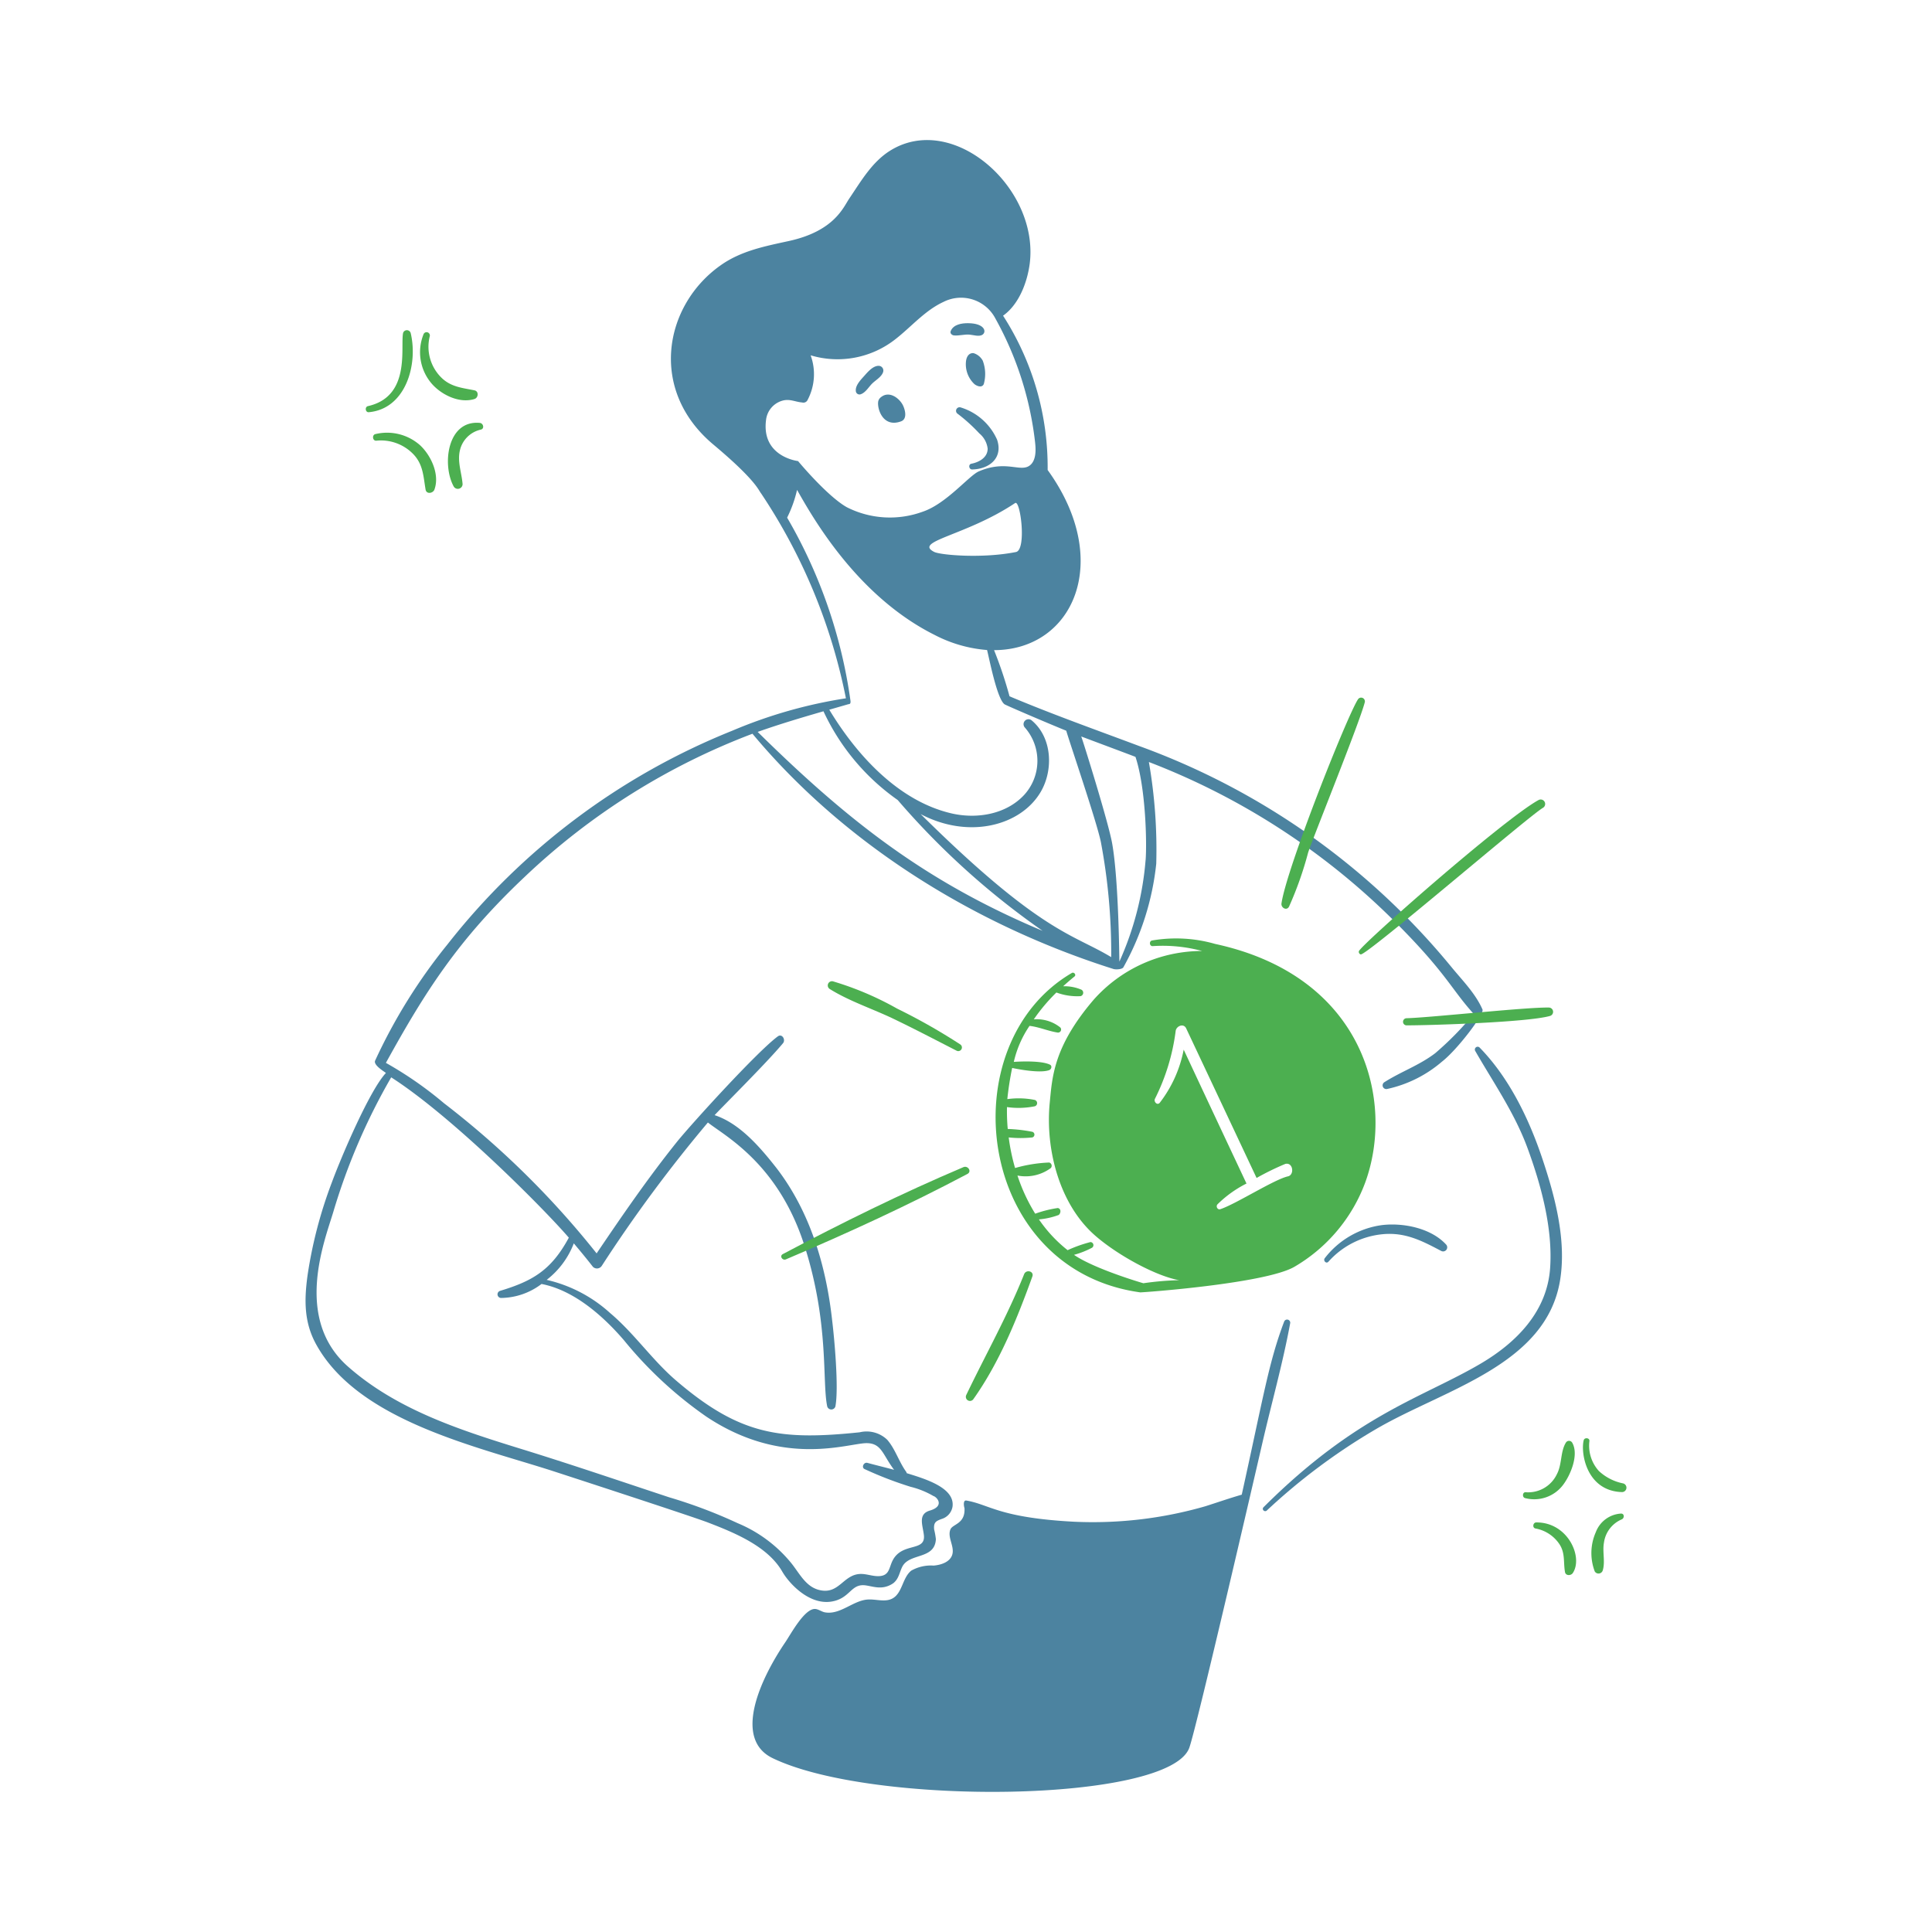 <svg viewBox="-20 -20 400 400" xmlns="http://www.w3.org/2000/svg" id="Trophy-4--Streamline-Brooklyn" height="400" width="400" style="background-color: #ffffff"><desc>Trophy 4 Streamline Illustration: https://streamlinehq.com</desc><path d="M178.853 64.339a0.736 0.736 0 0 0 -0.567 1.339 35.44 35.44 0 0 1 4.469 4.05 4.824 4.824 0 0 1 1.728 3.159c0 1.85 -1.778 2.812 -3.377 3.125 -0.673 0.131 -0.508 1.195 0.16 1.184 3.514 -0.056 6.455 -2.34 5.17 -6.161a12.123 12.123 0 0 0 -7.583 -6.696Z" fill="#4c83a0" stroke-width="2"></path><path d="M162.857 56.968a0.977 0.977 0 0 0 -0.914 -1.226c-1.183 -0.036 -2.284 1.271 -3.008 2.081s-1.859 1.964 -1.746 3.103a0.756 0.756 0 0 0 0.947 0.72c1.022 -0.295 1.687 -1.481 2.414 -2.212s2.02 -1.417 2.308 -2.466Z" fill="#4c83a0" stroke-width="2"></path><path d="M180.733 49.28c0.767 0.065 1.98 0.477 2.669 0.027 0.9 -0.587 0.508 -2.363 -2.963 -2.394 -1.334 -0.013 -3.06 0.254 -3.614 1.649 -0.18 0.459 0.268 0.841 0.671 0.882 1.064 0.11 2.144 -0.257 3.236 -0.164Z" fill="#4c83a0" stroke-width="2"></path><path d="M183.47 54.679a3.24 3.24 0 0 0 -1.879 -1.555c-0.644 -0.092 -1.417 0.284 -1.595 1.683a5.643 5.643 0 0 0 1.719 4.693c0.18 0.18 1.481 1.03 1.964 0.029a7.774 7.774 0 0 0 -0.209 -4.849Z" fill="#4c83a0" stroke-width="2"></path><path d="M166.928 63.882c-0.743 -1.462 -2.833 -3.047 -4.538 -1.645a1.44 1.44 0 0 0 -0.585 1.021c-0.157 1.575 1.089 5.323 4.745 3.98 1.39 -0.509 0.81 -2.507 0.378 -3.355Z" fill="#4c83a0" stroke-width="2"></path><path d="M247.113 253.993a0.65 0.65 0 0 0 -1.251 -0.347c-3.17 8.354 -4.271 15.48 -8.771 35.809 -2.542 0.736 -5.027 1.6 -7.531 2.399a84.06 84.06 0 0 1 -27.256 3.2c-15.428 -0.828 -17.368 -3.532 -22.216 -4.383 -0.828 -0.146 -0.457 1.508 -0.403 1.539 0.211 3.301 -2.423 3.301 -2.902 4.421 -0.7 1.631 0.877 3.517 0.38 5.22 -0.45 1.537 -2.286 2.16 -3.877 2.286a8.311 8.311 0 0 0 -4.606 1.037c-1.861 1.462 -1.829 4.653 -3.913 5.776 -1.526 0.824 -3.404 0.097 -5.132 0.216 -3.033 0.209 -5.668 3.213 -8.831 2.655 -0.707 -0.124 -1.462 -0.745 -2.18 -0.704 -2.194 0.13 -4.909 5.234 -6.034 6.887 -5.236 7.699 -10.858 20.036 -2.61 24.01 20.79 10.013 81.986 9.191 86.236 -2.117 1.44 -3.83 14.171 -58.903 15.111 -63 1.901 -8.267 4.241 -16.54 5.785 -24.905Z" fill="#4c83a0" stroke-width="2"></path><path d="M299.277 219.746c-2.754 -8.186 -6.84 -16.619 -12.935 -22.86a0.581 0.581 0 0 0 -0.914 0.7c3.841 6.685 8.158 12.838 10.838 20.142 2.81 7.659 5.238 16.591 4.671 24.795 -0.626 9.036 -6.98 15.457 -14.425 19.827 -12.103 7.103 -25.585 10.44 -44.91 29.7 -0.457 0.457 0.229 1.107 0.682 0.682a126.518 126.518 0 0 1 22.441 -16.756c14.22 -8.363 35.496 -13.248 38.3 -31.079 1.303 -8.291 -1.118 -17.332 -3.748 -25.151Z" fill="#4c83a0" stroke-width="2"></path><path d="M266.076 233.649a18 18 0 0 0 -11.783 6.829c-0.419 0.515 0.288 1.26 0.742 0.743a17.21 17.21 0 0 1 11.16 -5.684c4.721 -0.468 8.185 1.348 12.181 3.451a0.846 0.846 0 0 0 1.024 -1.321c-3.148 -3.424 -8.917 -4.556 -13.324 -4.018Z" fill="#4c83a0" stroke-width="2"></path><path d="M286.936 189.014c-1.431 -3.314 -4.208 -6.075 -6.48 -8.858a149.58 149.58 0 0 0 -64.517 -45.67c-9.018 -3.377 -18.052 -6.586 -26.928 -10.325a87.008 87.008 0 0 0 -3.2 -9.556c16.434 -0.02 24.685 -18.497 11.093 -37.296a57.996 57.996 0 0 0 -9.229 -31.95c3.308 -2.34 5.027 -6.957 5.521 -10.8 1.951 -15.624 -15.764 -31.331 -28.744 -23.465 -3.857 2.34 -6.142 6.354 -8.602 9.983 -1.247 1.827 -3.085 6.782 -12.6 8.838 -4.948 1.08 -9.85 2.03 -14.072 5.029 -11.7 8.267 -14.972 25.805 -1.489 37.093 9 7.542 9.383 9.562 9.9 10.134a117.391 117.391 0 0 1 17.55 42.404 98.708 98.708 0 0 0 -23.551 6.719A142.178 142.178 0 0 0 72.63 175.545a113.744 113.744 0 0 0 -14.967 24.053c-0.398 0.914 1.874 2.245 2.239 2.547 -3.379 3.587 -9.301 17.485 -11.234 22.761a91.967 91.967 0 0 0 -5 19.195c-0.691 5.087 -0.736 9.707 1.827 14.306 8.725 15.741 32.974 21.008 48.886 26.129 0.18 0.059 28.69 9.338 32.15 10.667 5.521 2.122 12.42 4.928 15.439 10.197 1.372 2.372 5.485 6.912 10.141 6.194 3.771 -0.594 3.982 -3.467 6.651 -3.397 1.651 0.052 3.744 1.26 6.183 -0.41 1.152 -0.914 1.249 -2.18 1.856 -3.397 1.463 -2.925 6.764 -1.44 6.962 -5.74a15.48 15.48 0 0 0 -0.36 -1.998c-0.128 -1.458 0.36 -1.726 1.537 -2.16a3.208 3.208 0 0 0 2.261 -2.504c0.603 -3.969 -5.711 -5.818 -9.479 -6.984a0.72 0.72 0 0 0 -0.137 -0.329c-1.476 -2.056 -2.236 -4.68 -3.893 -6.586a6.152 6.152 0 0 0 -5.704 -1.548c-16.393 1.701 -24.799 0.605 -37.991 -10.701 -4.995 -4.277 -8.683 -9.794 -13.711 -14.017a29.218 29.218 0 0 0 -13.104 -6.84 17.35 17.35 0 0 0 5.618 -7.56c1.343 1.6 2.673 3.2 3.96 4.86a1.192 1.192 0 0 0 1.856 -0.241A294.606 294.606 0 0 1 126.563 212.4c3.407 2.741 14.681 8.482 20.086 25.796 5.051 15.98 3.535 27.941 4.621 32.999a0.882 0.882 0 0 0 1.687 0c0.745 -3.827 -0.238 -14.333 -0.668 -17.82 -1.26 -11.387 -4.597 -22.531 -11.52 -31.536 -3.31 -4.208 -7.56 -9.239 -12.814 -10.957 1.143 -1.289 10.757 -10.8 14.162 -14.902 0.594 -0.72 -0.202 -2.057 -1.08 -1.408 -4.259 3.134 -17.82 18.061 -20.81 21.746 -5.963 7.432 -11.371 15.287 -16.704 23.182a181.71 181.71 0 0 0 -31.601 -31.09 77.315 77.315 0 0 0 -12.026 -8.354c8.136 -14.76 14.94 -25.492 28.712 -38.489a140.87 140.87 0 0 1 47.182 -29.653c19.224 23.067 46.249 39.69 74.732 48.703 0.457 0.151 1.829 0.101 2.07 -0.36a56.068 56.068 0 0 0 6.797 -21.431 105.862 105.862 0 0 0 -1.526 -21.06 146.039 146.039 0 0 1 51.001 33.12c10.656 10.643 11.671 14.018 16.258 19.031a65.146 65.146 0 0 1 -7.952 8.118c-3.287 2.52 -7.13 3.838 -10.571 6.037a0.769 0.769 0 0 0 0.585 1.393 25.803 25.803 0 0 0 11.353 -5.657c3.213 -2.491 8.789 -9.891 8.401 -10.795ZM97.769 236.245c-3.656 6.791 -7.574 9 -14.238 11.016a0.751 0.751 0 0 0 0.202 1.467 14.072 14.072 0 0 0 8.386 -2.894c6.743 1.294 12.771 6.646 17.077 11.664a83.203 83.203 0 0 0 17.015 15.779c15.901 10.62 29.329 5.539 33.187 5.512 3.145 0 3.328 2.371 5.713 5.521 -1.829 -0.493 -3.712 -0.947 -5.531 -1.44 -0.749 -0.2 -1.316 0.983 -0.54 1.303a77.4 77.4 0 0 0 9.493 3.656 17.672 17.672 0 0 1 4.716 1.903c0.772 0.223 2.381 2.097 -0.731 3.015 -2.542 0.745 -1.458 3.06 -1.235 5.107 0.373 3.501 -4.516 1.375 -6.48 5.242 -0.772 1.523 -0.632 3.13 -2.821 3.227 -1.44 0.063 -2.779 -0.599 -4.232 -0.425 -3.06 0.36 -4.055 3.811 -7.432 3.42s-4.662 -3.465 -6.604 -5.828a28.345 28.345 0 0 0 -11.005 -8.14 102.708 102.708 0 0 0 -14.17 -5.351c-10.334 -3.42 -20.626 -6.934 -31.025 -10.132 -12.454 -3.857 -25.42 -8.059 -35.48 -16.943 -11.254 -9.941 -4.831 -25.988 -3.031 -31.993a129.175 129.175 0 0 1 11.99 -27.88c12.789 8.203 31.829 27.43 36.776 33.197Zm92.574 -141.955c-6.973 1.395 -15.685 0.626 -16.938 -0.027 -4.354 -2.228 6.539 -3.301 16.771 -10.114 1.087 -0.722 2.408 9.704 0.167 10.141ZM138.6 66.96a4.689 4.689 0 0 1 3.35 -3.994c1.546 -0.457 2.651 0.238 4.115 0.36a0.961 0.961 0 0 0 1.156 -0.554 11.408 11.408 0 0 0 0.612 -9.209 19.372 19.372 0 0 0 17.615 -3.386c3.272 -2.556 6.066 -5.911 9.9 -7.675a8.032 8.032 0 0 1 10.746 3.456 68.528 68.528 0 0 1 8.213 25.645c0.072 0.781 0.493 3.872 -1.336 4.918 -1.969 1.13 -4.86 -1.271 -10.334 1.08 -2.029 0.886 -6.714 6.7 -11.587 8.336a19.739 19.739 0 0 1 -15.709 -0.914c-4.077 -2.284 -10.114 -9.562 -10.114 -9.562S137.619 74.601 138.6 66.96Zm-1.732 64.573c4.487 -1.591 9.04 -2.945 13.624 -4.27a46.181 46.181 0 0 0 15.367 18.373 160.56 160.56 0 0 0 30.013 27.09C171.567 162.522 155.57 149.94 136.874 131.54Zm33.743 17.015c9.952 5.261 20.747 2.432 24.865 -4.608 2.655 -4.541 2.378 -11.266 -1.894 -14.803a1.024 1.024 0 0 0 -1.44 1.44 10.454 10.454 0 0 1 -0.059 13.959c-3.78 4.113 -9.932 5.087 -15.17 3.848C165.946 145.8 157.32 136.26 151.695 126.938l3.895 -1.125c0.196 -0.059 0.585 0.045 0.493 -0.72a103.518 103.518 0 0 0 -13.117 -37.919 25.47 25.47 0 0 0 2.056 -5.749c3.2 5.648 12.395 22.016 28.539 30.06a28.177 28.177 0 0 0 10.8 3.094c0.457 1.76 2.043 10.055 3.6 11.225 0.283 0.211 8.734 3.836 12.796 5.485 0.522 1.912 6.376 19.037 7.177 23.099a123.755 123.755 0 0 1 2.129 23.776c-7.951 -4.824 -14.531 -4.952 -39.447 -29.608Zm46.573 9.506a63.601 63.601 0 0 1 -5.423 21.026c-0.029 -0.065 -0.119 -16.729 -1.505 -24.48 -0.772 -4.347 -6.001 -21.121 -6.399 -22.122 2.126 0.805 9.621 3.6 11.23 4.223 2.135 6.399 2.378 17.879 2.102 21.361Z" fill="#4c83a0" stroke-width="2"></path><path d="M65.025 48.946a0.821 0.821 0 0 0 -1.571 0c-0.587 3.022 1.642 13.129 -7.277 15.138 -0.689 0.157 -0.54 1.318 0.169 1.26 7.684 -0.695 10.238 -9.918 8.68 -16.398Z" fill="#4caf50" stroke-width="2"></path><path d="M78.23 62.613c0.823 -0.257 0.947 -1.606 0 -1.8 -2.605 -0.527 -4.945 -0.7 -6.93 -2.711a8.973 8.973 0 0 1 -2.317 -8.505 0.679 0.679 0 0 0 -1.307 -0.36 9.965 9.965 0 0 0 1.55 10.01c2.009 2.441 5.834 4.352 9.004 3.366Z" fill="#4caf50" stroke-width="2"></path><path d="M66.987 72.196a10.301 10.301 0 0 0 -9.247 -2.326c-0.772 0.153 -0.614 1.451 0.18 1.37a9.306 9.306 0 0 1 7.673 2.812c2.032 2.131 2.057 4.599 2.52 7.313 0.18 1.019 1.543 0.783 1.829 0 1.136 -3.096 -0.679 -7.04 -2.956 -9.169Z" fill="#4caf50" stroke-width="2"></path><path d="M79.335 67.558c-6.786 -0.623 -7.848 8.759 -5.387 13.185a0.988 0.988 0 0 0 1.827 -0.488c-0.18 -2.387 -1.134 -4.648 -0.54 -7.076a5.699 5.699 0 0 1 4.3 -4.228c0.821 -0.18 0.551 -1.325 -0.2 -1.393Z" fill="#4caf50" stroke-width="2"></path><path d="M298.08 295.2c-0.704 0 -0.886 1.116 -0.169 1.26a7.56 7.56 0 0 1 4.986 3.296c1.193 1.867 0.758 3.703 1.12 5.722 0.144 0.805 1.224 0.778 1.609 0.211 2.2 -3.276 -0.99 -10.525 -7.546 -10.489Z" fill="#4caf50" stroke-width="2"></path><path d="M315.589 293.371a5.954 5.954 0 0 0 -5.197 3.857 10.683 10.683 0 0 0 -0.214 8.122 0.914 0.914 0 0 0 1.654 -0.214c0.551 -1.829 -0.101 -3.852 0.252 -5.76a6.12 6.12 0 0 1 3.656 -4.795c0.61 -0.239 0.612 -1.247 -0.151 -1.21Z" fill="#4caf50" stroke-width="2"></path><path d="M303.615 287.435c1.589 -2.088 3.323 -6.311 1.883 -8.762a0.76 0.76 0 0 0 -1.294 0c-1.168 1.892 -0.778 4.487 -1.865 6.536a6.581 6.581 0 0 1 -6.426 3.744c-0.698 -0.094 -0.821 1.037 -0.164 1.211a7.479 7.479 0 0 0 7.866 -2.729Z" fill="#4caf50" stroke-width="2"></path><path d="M316.064 287.123a10.296 10.296 0 0 1 -5.027 -2.56 7.801 7.801 0 0 1 -1.966 -6.206c0.079 -0.68 -1.019 -0.805 -1.183 -0.16 -0.664 2.61 0.565 10.507 7.929 10.723a0.914 0.914 0 0 0 0.247 -1.796Z" fill="#4caf50" stroke-width="2"></path><path d="M246.881 167.706a72.7 72.7 0 0 0 3.96 -11.216c1.051 -3.2 10.645 -26.87 11.727 -31.108a0.778 0.778 0 0 0 -1.411 -0.594c-2.214 3.364 -14.796 35.005 -15.84 42.259 -0.131 0.882 1.071 1.595 1.564 0.659Z" fill="#4caf50" stroke-width="2"></path><path d="M299.441 147.258a0.925 0.925 0 0 0 -0.914 -1.609c-7.133 3.899 -36.911 30.11 -37.19 31.307a0.54 0.54 0 0 0 0.387 0.643c1.172 0.292 34.603 -28.498 37.717 -30.341Z" fill="#4caf50" stroke-width="2"></path><path d="M300.688 188.602c-4.84 -0.09 -24.579 2.088 -29.52 2.212a0.74 0.74 0 0 0 0 1.476c5.083 0 25.2 -0.639 29.75 -1.951a0.887 0.887 0 0 0 -0.23 -1.737Z" fill="#4caf50" stroke-width="2"></path><path d="M151.783 184.759c4.055 2.533 8.905 4.109 13.221 6.183 4.396 2.111 8.726 4.381 13.068 6.604a0.754 0.754 0 0 0 0.758 -1.298 123.791 123.791 0 0 0 -13.084 -7.423 64.154 64.154 0 0 0 -13.297 -5.652 0.873 0.873 0 0 0 -0.666 1.586Z" fill="#4caf50" stroke-width="2"></path><path d="M192.035 243.805c-3.443 8.64 -7.976 16.652 -11.984 25.02a0.855 0.855 0 0 0 1.472 0.859c5.4 -7.609 9.072 -16.686 12.217 -25.402 0.392 -1.102 -1.289 -1.519 -1.705 -0.477Z" fill="#4caf50" stroke-width="2"></path><path d="M179.46 221.647c-12.731 5.4 -25.173 11.534 -37.388 18 -0.74 0.392 -0.09 1.402 0.641 1.091 12.733 -5.411 25.346 -11.203 37.579 -17.683 0.968 -0.499 0.115 -1.809 -0.832 -1.408Z" fill="#4caf50" stroke-width="2"></path><path d="M231.57 175.426a29.399 29.399 0 0 0 -13.072 -0.704c-0.635 0.148 -0.513 1.208 0.155 1.161a31.331 31.331 0 0 1 10.229 1.01 29.983 29.983 0 0 0 -22.442 10.08c-8.359 9.763 -8.582 16.074 -9.099 21.289 -0.947 9.571 1.933 20.999 9.36 27.52 4.748 4.163 12.798 8.478 17.446 9.268a59.94 59.94 0 0 0 -7.418 0.632c-0.054 0 -10.105 -2.945 -14.369 -5.879a18.313 18.313 0 0 0 3.724 -1.467 0.639 0.639 0 0 0 -0.319 -1.179 28.058 28.058 0 0 0 -4.727 1.678 28.876 28.876 0 0 1 -5.94 -6.372 15.53 15.53 0 0 0 4.091 -0.914c0.463 -0.36 0.558 -1.301 -0.18 -1.44a23.94 23.94 0 0 0 -4.68 1.175 36.88 36.88 0 0 1 -3.674 -7.902 8.782 8.782 0 0 0 6.887 -1.537 0.698 0.698 0 0 0 -0.306 -1.156 29.585 29.585 0 0 0 -7.076 1.138 41.76 41.76 0 0 1 -1.319 -6.334 23.274 23.274 0 0 0 4.891 0 0.608 0.608 0 0 0 0 -1.166 31.176 31.176 0 0 0 -5.089 -0.585 40.531 40.531 0 0 1 -0.158 -4.532 17.123 17.123 0 0 0 5.76 -0.166 0.688 0.688 0 0 0 0 -1.312 16.945 16.945 0 0 0 -5.69 -0.169 63.571 63.571 0 0 1 1.004 -6.457s5.546 1.237 7.661 0.455c0.457 -0.167 0.677 -0.887 0.146 -1.141 -2.054 -0.986 -7.468 -0.567 -7.468 -0.567a21.836 21.836 0 0 1 3.254 -7.456c1.951 0.22 3.821 1.066 5.76 1.372a0.632 0.632 0 0 0 0.608 -1.046 7.762 7.762 0 0 0 -5.485 -1.674 37.314 37.314 0 0 1 4.68 -5.562 12.337 12.337 0 0 0 5.027 0.754 0.733 0.733 0 0 0 0.18 -1.325 8.906 8.906 0 0 0 -3.812 -0.72c0.763 -0.695 1.546 -1.37 2.358 -2.03 0.418 -0.337 -0.117 -0.986 -0.562 -0.72 -25.247 14.776 -19.962 61.398 14.164 66.125 0.283 0.04 25.963 -1.8 31.948 -5.31a33.768 33.768 0 0 0 14.625 -17.404c6.167 -16.801 -0.036 -42.725 -31.075 -49.43Zm15.147 48.112c-2.815 0.587 -10.876 5.771 -14.063 6.811 -0.587 0.191 -0.972 -0.587 -0.587 -1.006a23.715 23.715 0 0 1 6.007 -4.306q-6.523 -13.86 -13.003 -27.72a26.033 26.033 0 0 1 -4.95 10.993c-0.506 0.617 -1.28 -0.18 -1.015 -0.787a43.425 43.425 0 0 0 4.297 -14.022c0.085 -1.046 1.642 -1.737 2.18 -0.59q7.294 15.48 14.58 30.974a55.458 55.458 0 0 1 5.94 -2.907c1.595 -0.403 1.939 2.176 0.616 2.56Z" fill="#4caf50" stroke-width="2"></path></svg>